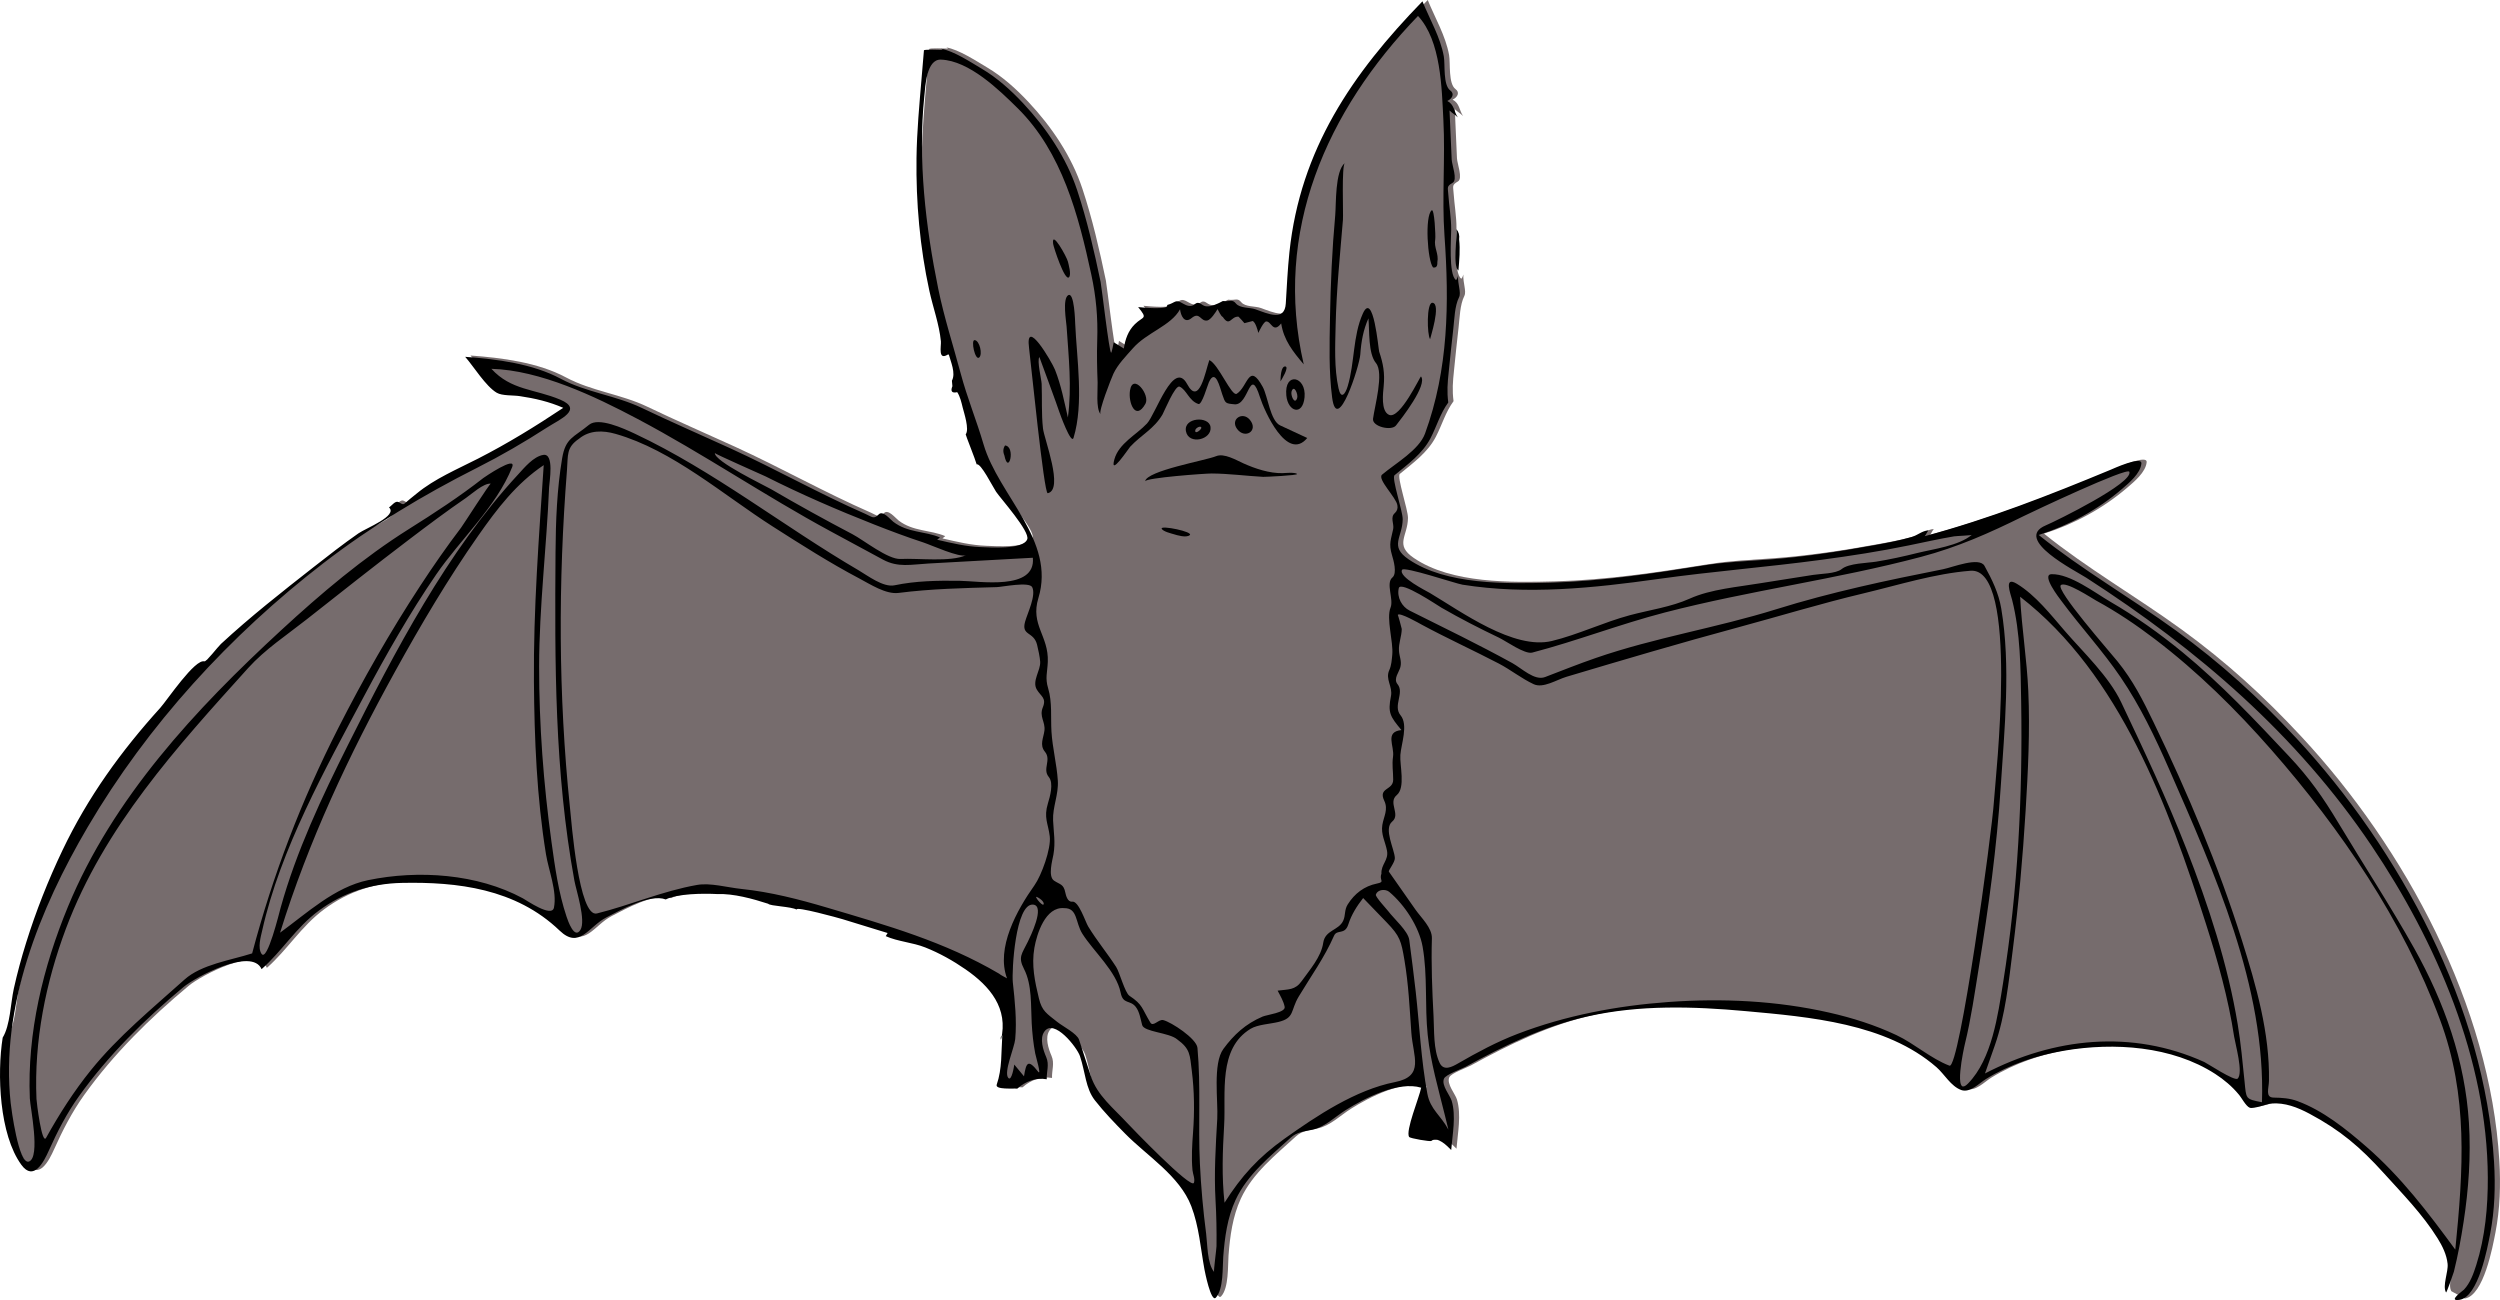 <?xml version="1.0" encoding="utf-8"?>
<!-- Generator: Adobe Illustrator 13.0.2, SVG Export Plug-In . SVG Version: 6.00 Build 14948)  -->
<!DOCTYPE svg PUBLIC "-//W3C//DTD SVG 1.0//EN" "http://www.w3.org/TR/2001/REC-SVG-20010904/DTD/svg10.dtd">
<svg version="1.0"
	 id="svg2" xmlns:x="http://ns.adobe.com/Extensibility/1.0/" xmlns:i="http://ns.adobe.com/AdobeIllustrator/10.0/" xmlns:graph="http://ns.adobe.com/Graphs/1.0/" xmlns:svg="http://www.w3.org/2000/svg"
	 xmlns="http://www.w3.org/2000/svg" xmlns:xlink="http://www.w3.org/1999/xlink" xmlns:a="http://ns.adobe.com/AdobeSVGViewerExtensions/3.0/"
	 x="0px" y="0px" width="571.822px" height="297.362px" viewBox="-40.151 9.151 571.822 297.362"
	 enable-background="new -40.151 9.151 571.822 297.362" xml:space="preserve">
<path fill="#766C6D" d="M486.244,177.636c-8.631-9.284-17.18-17.077-27.398-24.504c-10.326-7.505-21.543-13.934-31.48-21.924
	c6.928-2.19,13.523-5.771,19.047-10.516c1.578-1.354,4.227-3.531,4.438-5.816c0.172-1.864-6.574,1.227-7.043,1.422
	c-13.963,5.798-27.91,11.263-42.518,15.19c0.35-0.391,0.525-0.939,0.875-1.332c-1.508,0.088-2.338,1.072-3.928,1.536
	c-2.893,0.845-5.883,1.388-8.844,1.924c-7.898,1.433-15.904,2.639-23.914,3.228c-5.227,0.385-9.615,0.521-14.799,1.348
	c-11.637,1.855-23.297,3.609-35.096,3.932c-9.939,0.271-23.758,0.545-32.365-5.356c-4.438-3.042-1.369-4.95-1.324-9.161
	c0.02-1.85-2.605-9.451-1.861-10.066c3.041-2.515,6.352-4.879,8.221-8.46c1.43-2.737,2.211-5.642,4.061-8.172
	c-0.328-2.531-0.164-4.453,0.098-6.949c0.346-3.287,0.656-6.579,1.049-9.861c0.268-2.232,0.293-5.209,1.328-7.271
	c0.527-1.051-0.354-3.023-0.23-4.883c-0.033,0.08-0.311,1.073-0.516,0.92c-1.68-1.242-1.066-9.697-1.059-11.504
	c0.012-2.695-0.471-5.318-0.66-8.068c-0.111-1.643-0.4-1.812,1.002-2.645c1.156-0.685-0.168-4.026-0.229-5.291
	c-0.18-3.744-0.334-7.488-0.494-11.234c0.58,0.575,1.33,0.988,1.895,1.578c-0.939-1.406-0.771-2.9-2.402-3.76
	c1.191-0.565,1.672-1.67,0.689-2.387c-1.707-1.247-1.156-5.959-1.488-7.807c-0.789-4.394-3.213-8.469-4.889-12.594
	c-16.086,16.553-27.943,33.883-30.425,57.395c-0.412,3.895-0.591,7.813-0.83,11.721c-0.254,4.135-3.945,2.394-6.996,1.308
	c-1.205-0.429-3.482-0.193-4.386-1.287c-0.91-1.101-1.299-0.378-3.009-0.591c-1.071,0.572-2.59,1.373-3.877,1.209
	c-1.06-0.137-1.469-1.403-2.657-0.421c-0.774,0.641-1.765,0.283-2.521-0.168c-1.949-1.163-1.643-0.249-3.708,0.299
	c0.608,1.169-5.574,0.587-6.618,0.47c2.307,2.846,1.168,2.021-0.753,3.918c-1.54,1.521-2.212,3.476-2.517,5.562
	c-0.771-0.479-1.544-0.958-2.316-1.438c-0.016,0.179-0.468,2.443-0.594,2.408c-0.45-0.131-2.162-15.047-2.403-16.204
	c-1.472-7.056-3.099-14.155-5.371-21.003c-2.471-7.447-7.02-14.174-12.36-19.87c-2.791-2.976-5.89-5.774-9.411-7.864
	c-2.571-1.527-6.519-4.127-9.358-4.596c0.139,0.09,0.277,0.18,0.416,0.269c-0.536-0.001-4.305-0.181-4.329,0.105
	c-0.18,2.127-0.359,4.254-0.538,6.381c-0.511,6.062-1.078,12.116-1.16,18.204c-0.138,10.195,0.771,20.428,2.938,30.396
	c0.829,3.812,2.262,7.657,2.638,11.553c0.106,1.102-0.78,4.678,1.773,2.914c0.471,1.745,1.684,4.383,0.749,6.107
	c0.037,0.417,0.074,0.834,0.112,1.252c-0.484,1.184-0.116,1.641,1.103,1.369c0.671,1.01,0.962,2.349,1.246,3.506
	c0.297,1.21,1.581,4.988,0.691,6.144c-0.061,0.079,2.216,5.751,2.518,6.881c0.908-0.435,3.671,5.108,4.426,6.238
	c0.993,1.486,7.81,9.111,7.134,10.879c-0.933,2.44-8.715,1.86-10.587,1.792c-3.438-0.126-6.685-0.913-10.015-1.688
	c0.211-0.175,0.423-0.351,0.634-0.524c-3.38-1.449-7.373-1.039-10.667-3.577c-0.731-0.563-2.378-2.671-3.331-1.699
	c-1.17,1.194-1.482,0.579-3.016-0.093c-10.523-4.604-20.498-10.244-31.004-15.05c-6.712-3.071-13.487-5.998-20.142-9.191
	c-5.977-2.867-12.769-3.572-18.555-6.677c-6.439-3.456-14.66-4.498-21.876-5.026c1.944,2.214,4.7,6.737,7.222,8.223
	c1.249,0.735,3.827,0.535,5.279,0.771c3.436,0.504,6.75,1.283,9.931,2.677c-6.33,4.217-12.728,8.16-19.515,11.627
	c-4.669,2.386-9.927,4.6-14.001,7.968c-0.966,0.728-1.874,1.55-2.807,2.32c-0.404,0.334-0.927-0.155-1.355-0.363
	c-0.759-0.369-1.507,0.807-2.18,1.222c2.096,1.926-5.267,4.737-6.988,5.935c-3.531,2.454-6.928,5.11-10.311,7.763
	c-7.19,5.637-14.439,11.326-21.147,17.537c-0.689,0.639-3.369,4.136-3.749,3.998c-2.126-0.768-8.592,8.924-10.133,10.625
	c-8.924,9.853-16.531,20.352-22.363,32.578c-3.258,6.829-6.05,13.892-8.303,21.115c-1.082,3.467-2.037,6.975-2.822,10.521
	c-0.735,3.318-0.811,8.369-2.547,11.206c-1.313,8.332-0.77,22.173,4.278,29.093c2.817,3.861,5.113-0.655,6.277-3.258
	c1.904-4.255,4.096-8.521,6.876-12.414c6.695-9.377,15.11-17.656,23.945-25.009c2.726-2.269,15.615-9.172,17.847-4.075
	c4.667-4.113,7.844-9.494,13.05-13.358c5.66-4.201,12-6.227,19.043-6.37c12.627-0.259,26.029,1.273,36.067,10.903
	c4.56,4.376,6.609-0.921,10.718-3.026c3.035-1.556,9.994-5.475,13.564-4.092c2.667-1.349,8.604-1.4,11.784-1.232
	c3.729-0.145,8.107,1.073,11.639,2.216c0.461,0.554,5.294,0.618,6.515,1.349c-0.425-0.876,9.718,1.938,10.535,2.188
	c3.425,1.053,6.85,2.104,10.274,3.157c-0.143,0.238-0.285,0.477-0.428,0.715c2.768,1.246,6.132,1.428,9.026,2.578
	c3.267,1.299,6.354,3.025,9.241,5.025c5.573,3.86,9.842,8.898,8.086,16.131c-0.143-0.555-0.041-0.89,0.306-1.004
	c-0.267,3.773-0.009,7.591-1.276,11.228c-0.421,1.232,3.863,0.81,4.692,0.928c1.859-1.662,4.24-2.588,6.748-2.152
	c-0.064-1.769,0.63-3.329-0.117-5.063c-0.691-1.604-1.578-4.225-0.422-5.849c2.196-3.085,7.463,3.6,8.145,5.634
	c1.238,3.699,1.268,7.357,3.408,10.096c2.099,2.685,4.507,5.17,6.892,7.595c5.052,5.138,12.485,9.665,15.155,16.618
	c1.771,4.614,2.131,9.618,3.008,14.44c0.07,0.387,1.494,7.68,2.611,6.479c1.789-1.923,1.514-6.985,1.692-9.337
	c0.337-4.421,0.935-8.944,2.816-13.007c2.711-5.85,7.93-9.966,12.587-14.223c1.486-1.359,3.056-1.419,5.044-1.853
	c2.84-0.619,5.107-2.937,7.535-4.468c4.285-2.705,12.074-6.719,17.291-5.134c-0.436,2.225-3.66,9.96-2.748,11.268
	c0.242,0.35,4.842,1.095,5.055,0.92c1.42-1.173,3.643,1.137,4.562,2.067c0.287-3.564,1.141-7.771,0.109-11.246
	c-0.377-1.271-2.41-3.55-1.76-5.08c0.398-0.938,4.033-2.214,4.93-2.707c8.871-4.87,17.955-9.278,27.885-11.519
	c11.881-2.678,24.188-2.307,36.238-1.211c14.52,1.321,32.039,2.768,43.582,12.812c1.842,1.604,3.305,4.387,5.688,5.235
	c1.998,0.71,4.098-1.572,5.611-2.508c5.461-3.378,11.689-5.443,17.998-6.51c11.336-1.915,24.57-1.059,34.467,5.329
	c2,1.292,3.846,2.845,5.369,4.682c0.662,0.739,1.635,2.697,2.531,3.053c0.84,0.333,3.984-0.889,4.893-0.963
	c3.145-0.26,6.045,0.882,8.773,2.335c7.074,3.767,11.646,7.681,16.971,13.563c4.303,4.755,8.924,9.458,12.324,14.925
	c1.107,1.777,2.07,3.726,2.295,5.834c0.197,1.865-1.24,5.032-0.352,6.567l3.072,1.678c4.344-0.654,6.402-11.937,7.016-15.092
	c1.045-5.392,1.217-10.934,0.891-16.406C529.412,239.234,510.043,203.235,486.244,177.636"/>
<path d="M286.955,86.722c-0.052-0.066,2.636-8.119,0.543-8.317C286.104,78.272,286.252,85.814,286.955,86.722"/>
<path d="M485.037,177.94c-8.631-9.284-17.18-17.078-27.398-24.504c-10.326-7.504-21.543-13.934-31.48-21.924
	c6.928-2.19,13.523-5.771,19.048-10.516c1.577-1.354,4.226-3.531,4.437-5.817c0.172-1.864-6.574,1.228-7.042,1.422
	c-13.963,5.798-27.91,11.263-42.519,15.191c0.351-0.391,0.525-0.94,0.875-1.332c-1.508,0.088-2.338,1.072-3.928,1.536
	c-2.893,0.845-5.883,1.387-8.844,1.924c-7.898,1.433-15.904,2.639-23.914,3.228c-5.227,0.384-9.615,0.521-14.799,1.347
	c-11.637,1.856-23.296,3.61-35.096,3.932c-9.938,0.271-23.758,0.544-32.365-5.356c-4.438-3.042-1.37-4.95-1.325-9.162
	c0.02-1.849-2.605-9.451-1.861-10.066c3.042-2.515,6.353-4.879,8.222-8.46c1.429-2.737,2.211-5.642,4.061-8.172
	c-0.328-2.531-0.165-4.453,0.098-6.949c0.345-3.287,0.656-6.579,1.049-9.861c0.268-2.233,0.292-5.21,1.327-7.272
	c0.527-1.05-0.354-3.023-0.23-4.882c-0.032,0.08-0.31,1.073-0.516,0.92c-1.679-1.242-1.065-9.698-1.058-11.504
	c0.011-2.695-0.472-5.318-0.66-8.068c-0.112-1.642-0.4-1.812,1.002-2.644c1.155-0.685-0.168-4.027-0.229-5.291
	c-0.18-3.744-0.334-7.489-0.494-11.234c0.58,0.575,1.329,0.988,1.894,1.578c-0.938-1.406-0.771-2.9-2.401-3.76
	c1.191-0.565,1.672-1.67,0.689-2.387c-1.708-1.247-1.157-5.959-1.489-7.807c-0.789-4.393-3.213-8.468-4.888-12.594
	c-16.086,16.553-27.943,33.884-30.426,57.396c-0.411,3.895-0.59,7.813-0.83,11.721c-0.253,4.134-3.945,2.393-6.996,1.307
	c-1.205-0.429-3.481-0.193-4.385-1.287c-0.91-1.1-1.299-0.377-3.009-0.591c-1.071,0.572-2.59,1.373-3.877,1.208
	c-1.059-0.136-1.468-1.403-2.657-0.42c-0.775,0.641-1.765,0.283-2.521-0.168c-1.949-1.164-1.642-0.249-3.708,0.299
	c0.608,1.169-5.574,0.586-6.618,0.469c2.307,2.847,1.167,2.021-0.753,3.918c-1.541,1.521-2.212,3.476-2.517,5.562
	c-0.772-0.479-1.544-0.958-2.316-1.437c-0.016,0.178-0.468,2.443-0.593,2.407c-0.451-0.13-2.162-15.047-2.404-16.204
	c-1.472-7.056-3.099-14.155-5.371-21.002c-2.471-7.448-7.02-14.174-12.36-19.871c-2.791-2.976-5.89-5.775-9.411-7.865
	c-2.571-1.526-6.519-4.126-9.358-4.595c0.139,0.089,0.277,0.179,0.416,0.269c-0.536-0.001-4.305-0.181-4.329,0.105
	c-0.18,2.127-0.359,4.254-0.538,6.381c-0.511,6.062-1.078,12.116-1.16,18.204c-0.138,10.195,0.771,20.427,2.938,30.396
	c0.829,3.812,2.262,7.657,2.638,11.553c0.106,1.102-0.78,4.678,1.773,2.914c0.471,1.746,1.684,4.383,0.749,6.108
	c0.037,0.417,0.074,0.834,0.112,1.251c-0.484,1.184-0.116,1.641,1.103,1.37c0.671,1.01,0.962,2.348,1.246,3.505
	c0.297,1.21,1.581,4.988,0.691,6.144c-0.061,0.079,2.216,5.751,2.518,6.881c0.908-0.435,3.671,5.108,4.426,6.238
	c0.993,1.487,7.81,9.111,7.134,10.879c-0.933,2.44-8.715,1.86-10.587,1.792c-3.438-0.126-6.685-0.914-10.015-1.688
	c0.211-0.175,0.423-0.35,0.634-0.525c-3.38-1.449-7.373-1.039-10.667-3.577c-0.731-0.563-2.378-2.671-3.331-1.699
	c-1.17,1.194-1.482,0.579-3.016-0.092c-10.523-4.605-20.498-10.245-31.004-15.051c-6.712-3.071-13.487-5.998-20.142-9.19
	c-5.977-2.867-12.769-3.572-18.555-6.677c-6.439-3.456-14.66-4.498-21.876-5.027c1.944,2.214,4.7,6.738,7.222,8.223
	c1.249,0.735,3.827,0.536,5.279,0.772c3.436,0.503,6.75,1.283,9.931,2.676c-6.33,4.217-12.728,8.16-19.515,11.627
	c-4.669,2.385-9.927,4.6-14.001,7.968c-0.966,0.728-1.874,1.549-2.807,2.32c-0.404,0.334-0.927-0.155-1.355-0.363
	c-0.759-0.369-1.507,0.807-2.18,1.221c2.096,1.926-5.267,4.738-6.988,5.935c-3.531,2.455-6.928,5.11-10.311,7.763
	c-7.19,5.637-14.439,11.326-21.147,17.538c-0.689,0.638-3.369,4.135-3.749,3.998c-2.126-0.769-8.592,8.923-10.133,10.625
	c-8.924,9.852-16.531,20.351-22.363,32.578c-3.258,6.829-6.05,13.892-8.303,21.115c-1.082,3.467-2.037,6.975-2.822,10.521
	c-0.735,3.318-0.811,8.369-2.547,11.206c-1.313,8.332-0.77,22.173,4.278,29.093c2.817,3.861,5.113-0.655,6.277-3.258
	c1.904-4.255,4.096-8.521,6.876-12.414c6.695-9.377,15.11-17.656,23.945-25.009c2.726-2.269,15.615-9.172,17.847-4.076
	c4.667-4.113,7.844-9.494,13.05-13.358c5.66-4.201,12-6.227,19.043-6.371c12.627-0.258,26.029,1.274,36.067,10.904
	c4.56,4.375,6.609-0.921,10.718-3.027c3.035-1.555,9.994-5.474,13.564-4.091c2.667-1.349,8.604-1.4,11.784-1.232
	c3.729-0.144,8.107,1.073,11.639,2.216c0.461,0.553,5.294,0.618,6.515,1.349c-0.425-0.876,9.718,1.937,10.535,2.188
	c3.425,1.053,6.85,2.105,10.274,3.158c-0.143,0.238-0.285,0.476-0.428,0.714c2.768,1.247,6.132,1.428,9.026,2.578
	c3.267,1.299,6.354,3.026,9.241,5.026c5.573,3.86,9.842,8.898,8.086,16.13c-0.143-0.555-0.041-0.89,0.306-1.004
	c-0.267,3.773-0.009,7.591-1.276,11.228c-0.421,1.232,3.863,0.81,4.692,0.928c1.859-1.662,4.24-2.588,6.748-2.152
	c-0.064-1.769,0.63-3.329-0.117-5.063c-0.691-1.604-1.578-4.225-0.422-5.849c2.196-3.084,7.463,3.6,8.145,5.634
	c1.239,3.699,1.267,7.357,3.408,10.096c2.099,2.685,4.507,5.17,6.892,7.595c5.052,5.138,12.486,9.665,15.155,16.618
	c1.771,4.614,2.13,9.618,3.008,14.44c0.07,0.387,1.495,7.68,2.611,6.479c1.789-1.923,1.513-6.985,1.692-9.337
	c0.337-4.421,0.934-8.944,2.816-13.007c2.711-5.85,7.93-9.966,12.586-14.223c1.486-1.359,3.057-1.419,5.045-1.853
	c2.839-0.619,5.107-2.937,7.535-4.468c4.284-2.705,12.074-6.719,17.291-5.134c-0.436,2.225-3.66,9.96-2.749,11.268
	c0.243,0.35,4.843,1.095,5.055,0.92c1.42-1.173,3.643,1.137,4.562,2.067c0.287-3.564,1.141-7.771,0.11-11.246
	c-0.377-1.271-2.41-3.55-1.761-5.08c0.398-0.938,4.033-2.214,4.931-2.707c8.872-4.87,17.955-9.279,27.885-11.518
	c11.881-2.679,24.188-2.308,36.239-1.211c14.52,1.321,32.039,2.767,43.581,12.812c1.843,1.604,3.305,4.387,5.688,5.235
	c1.997,0.71,4.098-1.572,5.61-2.508c5.461-3.378,11.689-5.443,17.999-6.51c11.336-1.915,24.569-1.059,34.466,5.329
	c2.001,1.292,3.847,2.845,5.37,4.682c0.662,0.739,1.635,2.697,2.531,3.053c0.839,0.333,3.984-0.889,4.893-0.963
	c3.144-0.26,6.045,0.882,8.772,2.335c7.074,3.767,11.647,7.681,16.971,13.563c4.303,4.755,8.924,9.458,12.325,14.925
	c1.106,1.777,2.069,3.726,2.294,5.834c0.197,1.865-1.24,5.032-0.352,6.567c0.095,0.163,1.711-4.442,1.787-4.749
	c0.94-3.763,1.64-7.598,2.228-11.431c1.145-7.47,1.683-15.052,1.218-22.604c-0.874-14.183-5.604-27.573-12.507-39.91
	c-5.456-9.75-11.612-19.142-17.363-28.723c-3.508-5.844-6.603-10.251-11.247-15.195c-7.803-8.305-15.598-16.607-24.424-23.854
	c-5.204-4.272-10.71-8.177-16.535-11.558c-3.462-2.009-9.113-6.375-13.39-6.275c-2.462,0.058,1.848,5.576,2.218,6.076
	c4.398,5.943,9.427,11.382,13.589,17.508c4.426,6.514,7.885,13.716,11.037,20.921c10.403,23.775,22.158,49.792,21.282,76.278
	c-3.838-0.73-3.578-0.756-3.985-4.737c-0.446-4.36-0.842-8.726-1.558-13.053c-2.283-13.814-6.693-27.252-11.783-40.262
	c-4.45-11.375-9.647-22.408-14.878-33.436c-2.804-5.913-8.62-11.369-12.893-16.308c-3.219-3.721-6.692-8.195-10.967-10.788
	c-3.059-1.855-1.447,2.254-1.081,3.7c1.907,7.523,1.941,15.661,2.068,23.37c0.352,21.338-0.747,43.071-4.132,64.159
	c-1.184,7.374-2.536,17.453-7.999,23.049c-3.57,3.658-0.928-8.27-0.746-9.008c1.426-5.818,2.244-11.683,3.203-17.586
	c2.234-13.754,4.103-27.394,5.002-41.313c0.854-13.198,2.325-27.588,0.116-40.709c-0.603-3.575-2.102-6.628-3.836-9.765
	c-1.186-2.144-7.286,0.336-9.481,0.771c-12.813,2.537-25.651,5.249-38.132,9.149c-13.647,4.265-27.773,6.472-41.313,11.159
	c-3.896,1.349-7.729,2.872-11.575,4.352c-2.415,0.93-5.34-2.005-7.528-3.208c-7.694-4.23-15.602-8.07-23.457-11.988
	c-1.736-0.866-2.975-3.009-2.48-5.138c0.412-1.779,8.908,3.979,9.765,4.473c4.285,2.469,8.688,4.73,13.15,6.858
	c1.593,0.759,5.905,3.858,7.609,3.412c10.23-2.678,20.075-6.516,30.36-9.181c19.394-5.026,39.188-7.573,58.559-12.71
	c8.405-2.229,15.651-5.454,23.447-9.312c1.895-0.938,23.767-11.28,24.208-10.161c1.003,2.541-16.743,11.265-19.109,12.262
	c-7.538,3.174,6.794,10.387,9.293,11.998c25.526,16.453,48.109,35.889,65.197,61.251c14.833,22.015,26.494,48.925,26.612,75.889
	c0.029,6.689-0.604,13.638-2.64,20.041c-0.619,1.946-1.382,4.122-2.817,5.637c-0.258,0.271-3.844,2.753-1.019,2.328
	c4.344-0.654,6.402-11.937,7.015-15.092c1.046-5.392,1.217-10.934,0.891-16.406C528.206,239.54,508.837,203.54,485.037,177.94
	 M452.451,174.39c-2.514-5.204-4.679-9.52-8.285-13.984c-1.851-2.292-14.182-16.324-12.948-17.413
	c1.116-0.986,7.169,3.033,8.089,3.533c4.705,2.559,9.162,5.563,13.422,8.805c9.767,7.434,18.573,16.118,26.655,25.336
	c15.896,18.132,30.106,39.007,38.565,61.712c6.504,17.457,5.315,34.422,3.498,52.593c-6.204-8.466-12.401-16.638-20.386-23.574
	c-4.64-4.03-9.844-8.218-15.675-10.38c-1.845-0.685-3.579-0.778-5.516-0.817c-1.944-0.039-1.072-2.126-1.041-3.819
	c0.2-10.911-2.941-21.832-6.185-32.146C467.268,207.13,460.244,190.524,452.451,174.39 M416.111,248.291
	c2.442-6.953,3.199-14.676,4.124-21.941c1.34-10.526,2.277-21.109,2.927-31.699c0.56-9.112,1.02-18.299,0.617-27.429
	c-0.318-7.21-1.502-14.354-1.87-21.583c22.909,17.737,34.017,48.271,42.487,74.768c2.702,8.451,5.133,17.083,6.467,25.868
	c0.247,1.632,2.143,8.278,0.805,9.584c-0.687,0.671-6.915-3.473-7.625-3.794c-16.607-7.514-34.416-5.583-50.176,2.618
	C414.615,252.552,415.363,250.422,416.111,248.291 M134.953,118.115c8.075,4.074,16.403,7.68,24.817,10.992
	c3.725,1.466,7.476,2.874,11.28,4.12c1.801,0.59,8.329,3.571,9.77,2.908c-3.566,1.635-10.912,0.656-14.995,0.867
	c-2.872,0.148-8.426-4.316-10.997-5.664c-6.272-3.287-12.468-6.715-18.585-10.284c-1.386-0.809-13.062-6.395-12.882-8.287
	C123.34,112.994,134.211,117.74,134.953,118.115 M17.522,227.218c-4.939,1.584-11.587,2.505-15.475,5.992
	c-7.366,6.607-15.164,12.987-21.4,20.71c-3.872,4.794-7.268,10.094-10.251,15.48c-0.964,1.74-2.166-8.057-2.202-8.886
	c-0.573-13.256,2.102-26.617,6.751-39.003c8.726-23.244,25.294-41.429,41.655-59.552c3.872-4.289,8.854-7.559,13.379-11.127
	c7.812-6.158,15.607-12.336,23.533-18.347c4.256-3.228,8.533-6.441,12.942-9.458c1.221-0.835,4.014-3.414,5.668-3.254
	c-0.294-0.028-6.259,9.35-6.811,10.075c-3.294,4.332-6.401,8.805-9.38,13.358c-6.85,10.467-13.062,21.36-18.729,32.511
	C28.762,192.326,22.26,209.236,17.522,227.218 M79.45,214.625c-10.408-5.622-23.914-6.537-35.413-4.156
	c-7.617,1.577-13.982,7.538-20.127,12.014c6.504-20.955,15.741-40.623,26.344-59.819c5.864-10.617,12.06-21.107,19.023-31.046
	c4.302-6.141,8.681-11.876,14.935-16.082c-1.094,16.485-2.367,32.942-2.24,49.478c0.102,13.182,0.646,26.509,2.76,39.54
	c0.586,3.614,2.576,8.519,1.82,12.203C86.069,219.11,80.293,215.08,79.45,214.625 M92.601,221.857
	c-1.388,2.223-2.872-2.163-3.163-3.031c-1.847-5.504-2.666-11.413-3.453-17.142c-1.821-13.251-2.838-26.744-2.822-40.127
	c0.017-13.708,1.716-27.303,2.282-40.98c0.049-1.18,1.246-7.797-1.332-7.378c-2.262,0.368-4.338,2.939-5.781,4.5
	c-16.232,17.573-28.248,40.586-38.875,61.804c-5.988,11.955-11.815,24.312-15.407,37.228c-0.328,1.178-3.072,12.498-4.376,10.593
	c-0.937-1.369-0.17-3.938,0.152-5.371c4.197-18.663,14.424-36.944,23.34-53.67c5.049-9.472,10.371-18.856,16.443-27.717
	c5.422-7.912,13.819-15.557,17.378-24.554c1.115-2.819-6.41,2.338-6.578,2.469c-5.442,4.259-11.136,7.971-16.981,11.644
	c-10.537,6.621-20.15,14.77-29.283,23.187c-19.577,18.044-38.467,38.318-48.755,63.23c-5.684,13.763-9.354,28.877-8.718,43.846
	c0.087,2.051,2.482,13.433-0.194,14.438c-2.361,0.886-4.06-12.215-4.187-13.384c-2.395-22.073,6.635-44.437,17.602-63.103
	c13.73-23.367,32.535-43.899,53.972-60.411c11.01-8.48,22.772-15.554,35.162-21.809c5.451-2.752,10.761-5.839,15.891-9.151
	c2.943-1.9,8.446-4.146,3.046-6.416c-5.874-2.468-11.205-2.105-15.723-7.042c11.14,0.307,23.691,6.305,33.398,11.444
	c15.06,7.973,29.15,17.595,44.145,25.7c4.01,2.167,8.021,4.335,12.03,6.502c3.461,1.871,6.438,1.108,10.412,0.888
	c7.956-0.44,15.911-0.88,23.866-1.32c0.71,7.591-12.241,5.323-16.823,5.271c-5.136-0.058-9.901,0.01-14.829,1.033
	c-2.562,0.532-6.167-2.241-8.168-3.41c-17.118-9.998-33.184-22.781-51.171-31.244c-2.664-1.253-8.354-3.852-10.521-2.06
	c-3.561,2.944-5.368,2.969-6.157,7.681c-1.183,7.063-1.459,14.34-1.509,21.489c-0.177,25.293-0.254,50.125,4.318,75.105
	C91.638,212.798,93.931,219.729,92.601,221.857 M188.352,231.848c-12.463-7.322-25.598-11.026-39.333-15.099
	c-6.37-1.889-12.931-3.58-19.556-4.267c-3.3-0.343-7.125-1.459-10.181-0.919c-7.933,1.403-15.211,4.606-22.9,6.523
	c-4.155,1.036-5.837-21.081-6.187-24.439c-2.655-25.504-2.672-51.437-0.66-76.983c0.271-3.432-0.203-5.147,2.747-7.154
	c2.424-2.004,5.477-1.944,8.37-1.118c13.005,3.712,24.706,14.011,35.93,21.174c6.502,4.149,13.039,8.324,19.867,11.925
	c2.4,1.266,6.021,3.649,8.916,3.279c7.454-0.952,14.857-1.108,22.497-1.329c1.22-0.035,7.41-1.317,8.081,0.014
	c0.94,1.865-1.068,5.917-1.619,7.875c-0.933,3.319,1.961,2.183,2.736,5.295c0.254,1.024,0.652,2.889,0.71,3.875
	c0.119,2.041-1.938,4.426-0.764,6.389c0.94,1.572,2.254,1.89,1.367,4.057c-0.865,2.115,0.606,3.301,0.371,5.293
	c-0.196,1.659-1.175,3.298,0.104,4.846c1.567,1.896-0.642,3.933,0.891,5.785c1.174,1.421,0.25,4.562-0.199,6.037
	c-1.002,3.294,0.056,4.561,0.419,7.526c0.35,2.856-1.928,9.008-3.495,11.211c-4,5.621-8.868,14.353-6.277,21.28
	C189.591,232.575,188.885,232.286,188.352,231.848 M198.578,215.905c-0.074,0.777-1.783-1.245-1.749-1.604
	C196.847,214.122,198.653,215.109,198.578,215.905 M197.307,254.287c-2.337-3.014-2.74-2.059-3.241,1.052
	c-0.741-0.896-1.482-1.793-2.224-2.689c-0.038,0.33-0.607,3.972-1.378,3.041c-1.092-1.319,1.419-6.923,1.593-8.862
	c0.386-4.309-0.078-8.702-0.547-12.984c-0.272-2.484,0.583-18.168,4.652-17.783c2.841,0.27-0.719,7.461-1.221,8.495
	c-1.359,2.801-2.287,3.475-0.868,6.235c1.875,3.648,1.532,8.417,1.754,12.387c0.13,2.321,0.368,4.652,0.808,6.936
	C196.759,250.755,198.117,255.332,197.307,254.287 M217.664,266.002c-3.085-3.356-6.865-6.294-8.285-10.668
	c-0.904-2.783-1.808-5.565-2.711-8.349c-0.467-1.438-3.705-3.058-4.983-4.082c-2.412-1.932-3.503-2.459-4.208-5.393
	c-0.929-3.867-1.731-7.551-1.034-11.567c0.552-3.18,2.523-9.48,6.823-9.073c3.104-0.042,2.519,3.278,4.157,5.864
	c2.587,4.084,7.78,8.602,8.752,13.483c0.546,2.745,2.152,1.567,3.457,3.245c0.869,1.117,1.099,2.806,1.462,4.152
	c0.426,1.581,6.177,1.708,8.001,3.262c3.042,2.204,2.893,3.56,3.351,7.179c0.587,4.644,0.635,9.402,0.29,14.068
	c-0.212,2.863-0.402,5.819-0.131,8.686c0.083,0.87,0.632,2.001,0.329,2.879C232.365,281.336,218.424,266.829,217.664,266.002
	 M237.875,283.677c0.2,3.502,0.271,7.016,0.223,10.522c-0.008,0.613-0.698,5.706-0.554,5.88c-1.586-1.918-1.515-6.421-1.815-8.731
	c-0.693-5.332-1.175-10.703-1.431-16.074c-0.423-8.851,0.25-17.573-0.556-26.444c-0.192-2.117-5.986-5.904-7.833-6.357
	c-1.047-0.257-2.296,1.641-2.942,0.571c-1.98-3.278-1.704-4.091-4.772-6.122c-1.052-0.696-2.252-5.36-3.046-6.594
	c-2.031-3.157-4.439-6.042-6.394-9.254c-0.658-1.082-2.172-5.898-3.662-5.693c-1.038,0.145-1.438-1.403-1.574-2.072
	c-0.4-1.981-1.174-1.792-2.57-2.722c-1.463-0.974-0.373-4.72-0.155-5.958c0.506-2.881,0.043-5.105-0.075-7.834
	c-0.132-3.059,1.287-5.923,1.084-9.094c-0.239-3.754-1.221-7.428-1.454-11.205c-0.201-3.252,0.204-6.725-0.754-9.885
	c-0.738-2.434-0.178-3.627-0.084-6.103c0.226-5.933-4.032-8.421-2.154-14.561c4.033-13.185-9.107-23.419-12.545-35.171
	c-1.587-5.424-3.749-10.663-5.229-16.213c-1.72-6.446-3.788-12.791-5.125-19.333c-2.904-14.206-4.692-29.6-3.19-44.091
	c0.229-2.208,0.457-8.47,3.799-8.354c6.438,0.225,13.33,6.941,17.573,11.14c10.121,10.014,13.892,24.453,16.818,38.011
	c1.11,5.144,1.532,9.876,1.356,15.088c-0.108,3.197-0.034,6.406,0.09,9.602c0.062,1.603-0.439,5.915,0.672,7.259
	c-0.518-0.627,2.433-8.156,2.936-9.24c0.992-2.14,2.912-4.071,4.471-5.846c3.174-3.613,8.673-5.101,10.776-8.908
	c0.164,1.47,1.012,3.356,2.62,2.026c1.939-1.604,2.017,0.832,3.616,0.539c0.801-0.147,1.952-1.933,2.341-2.606
	c0.226,0.387,0.812,1.693,1.2,1.795c1.6,2.397,1.845-0.205,3.599-0.061c0.47,0.477,0.919,0.971,1.349,1.484
	c0.63-0.173,1.263-0.337,1.898-0.493c0.642,0.3,1.141,2.086,1.281,2.727c0.212-0.463,1.228-2.574,1.785-2.624
	c1.188-0.107,1.559,2.84,3.443,0.446c0.586,3.838,2.725,6.49,5.157,9.36c-7.015-30.335,5.173-57.964,26.138-79.686
	c5.295,5.706,5.429,16.587,5.805,23.84c0.458,8.825-0.368,17.602,0.255,26.439c1.086,15.4,0.924,30.51-4.449,45.235
	c-1.377,3.776-6.763,6.82-9.828,9.403c-1.185,0.998,3.245,5.222,3.497,6.993c0.139,0.697-0.045,1.288-0.549,1.773
	c-1.17,0.968-0.17,2.48-0.405,3.66c-0.472,2.359-1.08,3.322-0.273,5.997c0.32,1.061,1.237,4.155,0.09,5.103
	c-1.573,1.302,0.353,4.992-0.42,6.882c-1.029,2.517,0.671,7.813,0.391,10.767c-0.109,1.149-0.191,2.48-0.686,3.547
	c-0.964,2.084,0.822,3.742,0.388,5.928c-0.767,3.85-0.175,4.662,2.396,7.773c-3.9,0.405-1.572,3.623-1.921,6.06
	c-0.279,1.945,0.036,3.318,0.032,5.3c-0.005,2.48-3.495,1.748-2.042,4.804c0.959,2.016-0.119,3.584-0.438,5.522
	c-0.359,2.196,0.679,3.849,1.067,5.92c0.406,2.168-1.402,3.125-1.276,5.258c-0.597,1.537,0.972,1.839-1.041,2.246
	c-2.868,0.58-5.093,2.268-6.665,4.763c-0.81,1.285-0.466,2.467-1.027,3.709c-1.037,2.293-4.152,2.117-4.583,5.086
	c-0.467,3.219-3.096,6.18-4.938,8.767c-1.483,2.084-3.005,1.836-5.492,2.167c0.566,1.075,1.409,2.513,1.614,3.719
	c0.222,1.299-4.061,1.794-5.053,2.217c-3.901,1.663-6.556,4.135-8.955,7.382c-2.486,3.363-1.186,11.97-1.411,15.979
	C237.917,271.241,237.519,277.463,237.875,283.677 M278.918,256.655c-9.018,1.778-17.896,7.707-25.254,12.941
	c-5.927,4.216-9.914,8.585-13.728,14.651c-0.662-5.956-0.442-11.758-0.089-17.744c0.433-7.338-1.452-17.485,6.057-22.039
	c1.606-0.974,4.48-1.1,6.368-1.564c3.777-0.928,2.688-2.571,4.641-5.823c2.853-4.75,5.843-8.844,8.063-13.882
	c0.701-1.592,2.467-0.062,3.284-2.634c0.705-2.218,1.961-4.187,3.383-6.006c1.792,1.855,3.584,3.711,5.376,5.567
	c3.059,3.168,3.326,4.248,4.067,8.63c0.932,5.517,1.19,10.982,1.575,16.546C283.045,250.831,285.785,255.301,278.918,256.655
	 M290.348,264.298c0.265,1.079,0.528,2.157,0.793,3.236c-1.718-3.279-4.129-4.556-4.816-8.228
	c-1.433-7.655-1.794-15.533-2.654-23.268c-0.442-3.974-0.969-7.938-1.483-11.903c-0.264-2.025-3.506-4.833-4.822-6.588
	c-0.331-0.441-2.981-3.295-2.822-3.762c0.433-1.27,2.243-1.324,3.062-0.639c3.501,2.931,6.821,7.974,7.631,12.519
	c1.174,6.597,0.472,13.509,1.168,20.179C287.063,252.17,288.835,258.144,290.348,264.298 M284.951,151.983
	c5.814,3.141,11.829,5.875,17.688,8.925c2.721,1.417,5.255,3.461,8.015,4.742c2.156,1.002,5.248-1.028,7.48-1.695
	c13.046-3.894,25.997-7.723,39.138-11.273c9.604-2.594,19.061-5.489,28.748-7.795c7.964-1.896,16.362-4.562,24.561-5.188
	c11.187-0.854,5.669,47.431,5.349,52.604c-0.462,7.459-7.892,61.474-10.178,60.603c-4.277-1.629-7.966-5.027-12.14-6.998
	c-4.897-2.312-10.102-3.948-15.375-5.148c-11.993-2.728-24.489-3.31-36.734-2.426c-11.747,0.848-23.535,3.071-34.555,7.301
	c-4.777,1.834-9.171,4.194-13.589,6.746c-1.4,0.809-3.314,1.823-4.228-0.126c-1.454-3.104-1.213-7.359-1.39-10.683
	c-0.313-5.927-0.557-11.848-0.377-17.783c0.072-2.411-2.419-4.674-3.754-6.579c-2.028-2.896-4.058-5.791-6.086-8.687
	c-0.179-0.255,1.406-2.121,1.369-3.104c-0.077-2.039-2.62-6.689-0.61-8.351c1.991-1.647-1.025-4.341,1.039-6.05
	c2.055-1.698,0.658-6.844,0.83-9.19c0.181-2.469,1.855-6.88,0.048-9.064c-1.809-2.188,0.942-5.139-0.696-7.12
	c-1.021-1.235,0.371-2.755,0.658-3.93c0.336-1.377-0.243-2.369-0.328-3.711c-0.11-1.739,0.612-3.272,0.638-4.981
	c0.002-0.143-0.872-3.296-0.91-3.228C279.938,149.112,284.645,151.817,284.951,151.983 M410.859,131.489
	c-3,2.519-8.794,3.236-12.451,4.146c-3.129,0.779-6.285,1.475-9.469,1.99c-1.962,0.318-6.221,0.346-7.843,1.689
	c-1.306,1.077-4.934,1.065-6.501,1.329c-3.982,0.669-7.983,1.215-11.965,1.89c-5.211,0.883-11.429,1.352-16.305,3.549
	c-4.216,1.9-9.213,2.592-13.665,3.785c-6.028,1.616-11.84,4.44-17.848,5.898c-8.716,2.114-20.791-6.753-27.896-10.969
	c-0.778-0.461-7.279-3.682-6.377-5.305c0.472-0.848,12.271,3.15,13.832,3.399c14.803,2.358,29.988,0.765,44.715-1.301
	c12.434-1.744,24.955-2.719,37.394-4.395c6.673-0.898,13.346-1.924,19.94-3.285c3.455-0.713,6.896-1.48,10.375-2.075
	C407.311,131.747,410.708,131.616,410.859,131.489"/>
<path d="M293.592,63.887c0.125-0.907-0.082-1.684-0.621-2.332c0.2,1.567-0.881,8.655,0.465,9.457
	C293.633,68.661,293.865,66.241,293.592,63.887"/>
<path d="M258.854,109.332c-2.063-0.959-4.127-1.918-6.191-2.877c-2.265-1.052-2.831-6.686-3.984-8.792
	c-3.21-5.867-3.396-0.037-5.95,1.552c-1.176,0.731-4.185-6.793-6.274-7.704c-0.893,2.587-2.304,10.638-5.069,5.498
	c-3.111-5.781-7.171,6.845-9.185,9.005c-2.413,2.586-6.45,4.544-7.462,8.201c-1.154,4.171,3.257-2.502,3.619-2.891
	c2.511-2.694,5.464-4.07,7.398-7.383c0.334-0.572,2.877-6.779,3.886-6.358c1.594,0.665,2.14,3.258,4.321,3.974
	c0.801,0.263,2.034-4.175,2.397-4.981c1.499-3.319,2.512,1.192,3.053,2.772c0.716,2.091,0.68,2.076,2.815,2.277
	c3.352,0.316,3.437-9.117,5.826-1.583C249.023,103.093,254.238,114.905,258.854,109.332"/>
<path d="M245.727,105.173c-1.661-2.009-4.536-0.14-2.935,2.07C244.574,109.703,247.806,107.688,245.727,105.173"/>
<path d="M183.811,90.93c0.833-0.688,0.123-3.879-1.029-3.988C181.847,86.854,182.884,91.695,183.811,90.93"/>
<path d="M204.119,69.013c-0.226-1.04-3.833-7.532-3.386-4.074c0.091,0.708,2.668,8.663,3.635,7.619
	C204.949,71.93,204.23,69.526,204.119,69.013"/>
<path d="M270.99,90.219c0.19-2.863,0.682-5.628,1.858-8.25c0.266,2.819-0.092,8.032,1.724,10.229
	c1.863,2.255-0.291,9.824-0.672,12.731c-0.237,1.807,4.213,2.854,5.25,1.54c1.207-1.528,7.274-9.276,5.721-11.213
	c-0.136-0.17-4.793,9.898-7.312,8.78c-1.924-0.854-1.364-5.061-1.222-6.564c0.283-2.99-0.111-5.168-1.034-7.896
	c-0.167-0.495-1.317-14.078-3.739-8.692c-2.301,5.114-1.839,11.257-3.46,16.611c-0.568,1.877-1.532,3.045-2.094,0.482
	c-1.018-4.64-0.767-9.706-0.662-14.416c0.179-8.068,1.008-16.072,1.669-24.109c0.116-1.418-0.336-12.384,0.444-13.029
	c-2.29,1.894-1.973,9.393-2.208,11.971c-0.713,7.807-1.059,15.656-1.196,23.493c-0.106,6.016-0.287,12.182,0.486,18.164
	C265.681,108.844,270.814,92.877,270.99,90.219"/>
<path d="M221.838,101.519c1.157-2.051-2.875-7.151-3.527-3.06C217.87,101.224,219.57,105.543,221.838,101.519"/>
<path d="M288.611,69.159c0.389-2.055-0.854-3.326-0.479-5.327c0.114-0.615-0.187-7.098-0.825-6.57
	c-1.599,1.323-0.949,11.527,0.317,13.058C288.327,70.448,288.656,70.061,288.611,69.159"/>
<path d="M253.836,92.97c-1.052-0.1-1.094,2.749-1.105,3.413C252.952,96.047,254.802,93.061,253.836,92.97"/>
<path d="M258.238,100.017c0.456-4.82-4.692-5.958-4.172-0.419C254.42,103.362,257.825,104.373,258.238,100.017 M255.271,98.67
	c0.567-1.675,1.559,0.7,1.275,1.542C255.979,101.886,254.986,99.512,255.271,98.67"/>
<path d="M228.278,131.327c0.787,0.244,2.892,0.894,3.703,0.223c0.929-0.768-6.723-2.316-6.424-1.488
	C225.792,130.714,227.881,131.204,228.278,131.327"/>
<path d="M236.731,106.805c-0.354-2.568-6.226-2.185-5.622,0.985C231.726,111.031,237.133,109.71,236.731,106.805 M233.235,107.589
	c0.058-0.611,1.454-1.233,1.389-0.536C234.588,107.427,233.136,108.637,233.235,107.589"/>
<path d="M253.219,117.375c-3.002,0.066-6.3-1.035-9-2.255c-1.616-0.73-4.402-2.384-6.215-1.626
	c-2.338,0.977-15.911,3.316-16.238,5.753c0.11-0.817,13.796-1.805,15.23-1.795c3.945,0.028,7.859,0.554,11.794,0.771
	c0.343,0.019,8.011-0.331,7.723-0.661C256.116,117.107,253.502,117.368,253.219,117.375"/>
<path d="M205.777,83.141c-0.013-0.298-0.179-7.297-1.596-6.474c-1.354,0.787-0.45,6.036-0.375,7.148
	c0.468,7.011,1.238,13.839,0.299,20.828c-0.842-3.673-1.55-7.396-2.945-10.911c-0.713-1.797-6.921-12.397-5.93-4.907
	c0.358,2.708,3.406,33.321,4.262,33.14c3.752-0.794-0.814-12.39-1.083-14.814c-0.376-3.392-0.178-6.796-0.304-10.199
	c-0.038-1.022-1.113-5.357-0.517-6.132c0.002-0.002,4.243,11.49,4.547,12.523c0.076,0.258,2.743,7.661,3.265,5.95
	C207.792,101.448,206.125,91.197,205.777,83.141"/>
<path d="M189.575,113.3c0.958,4.745,2.667-2.022,0.155-2.26C189.275,111.722,189.224,112.475,189.575,113.3"/>
</svg>
